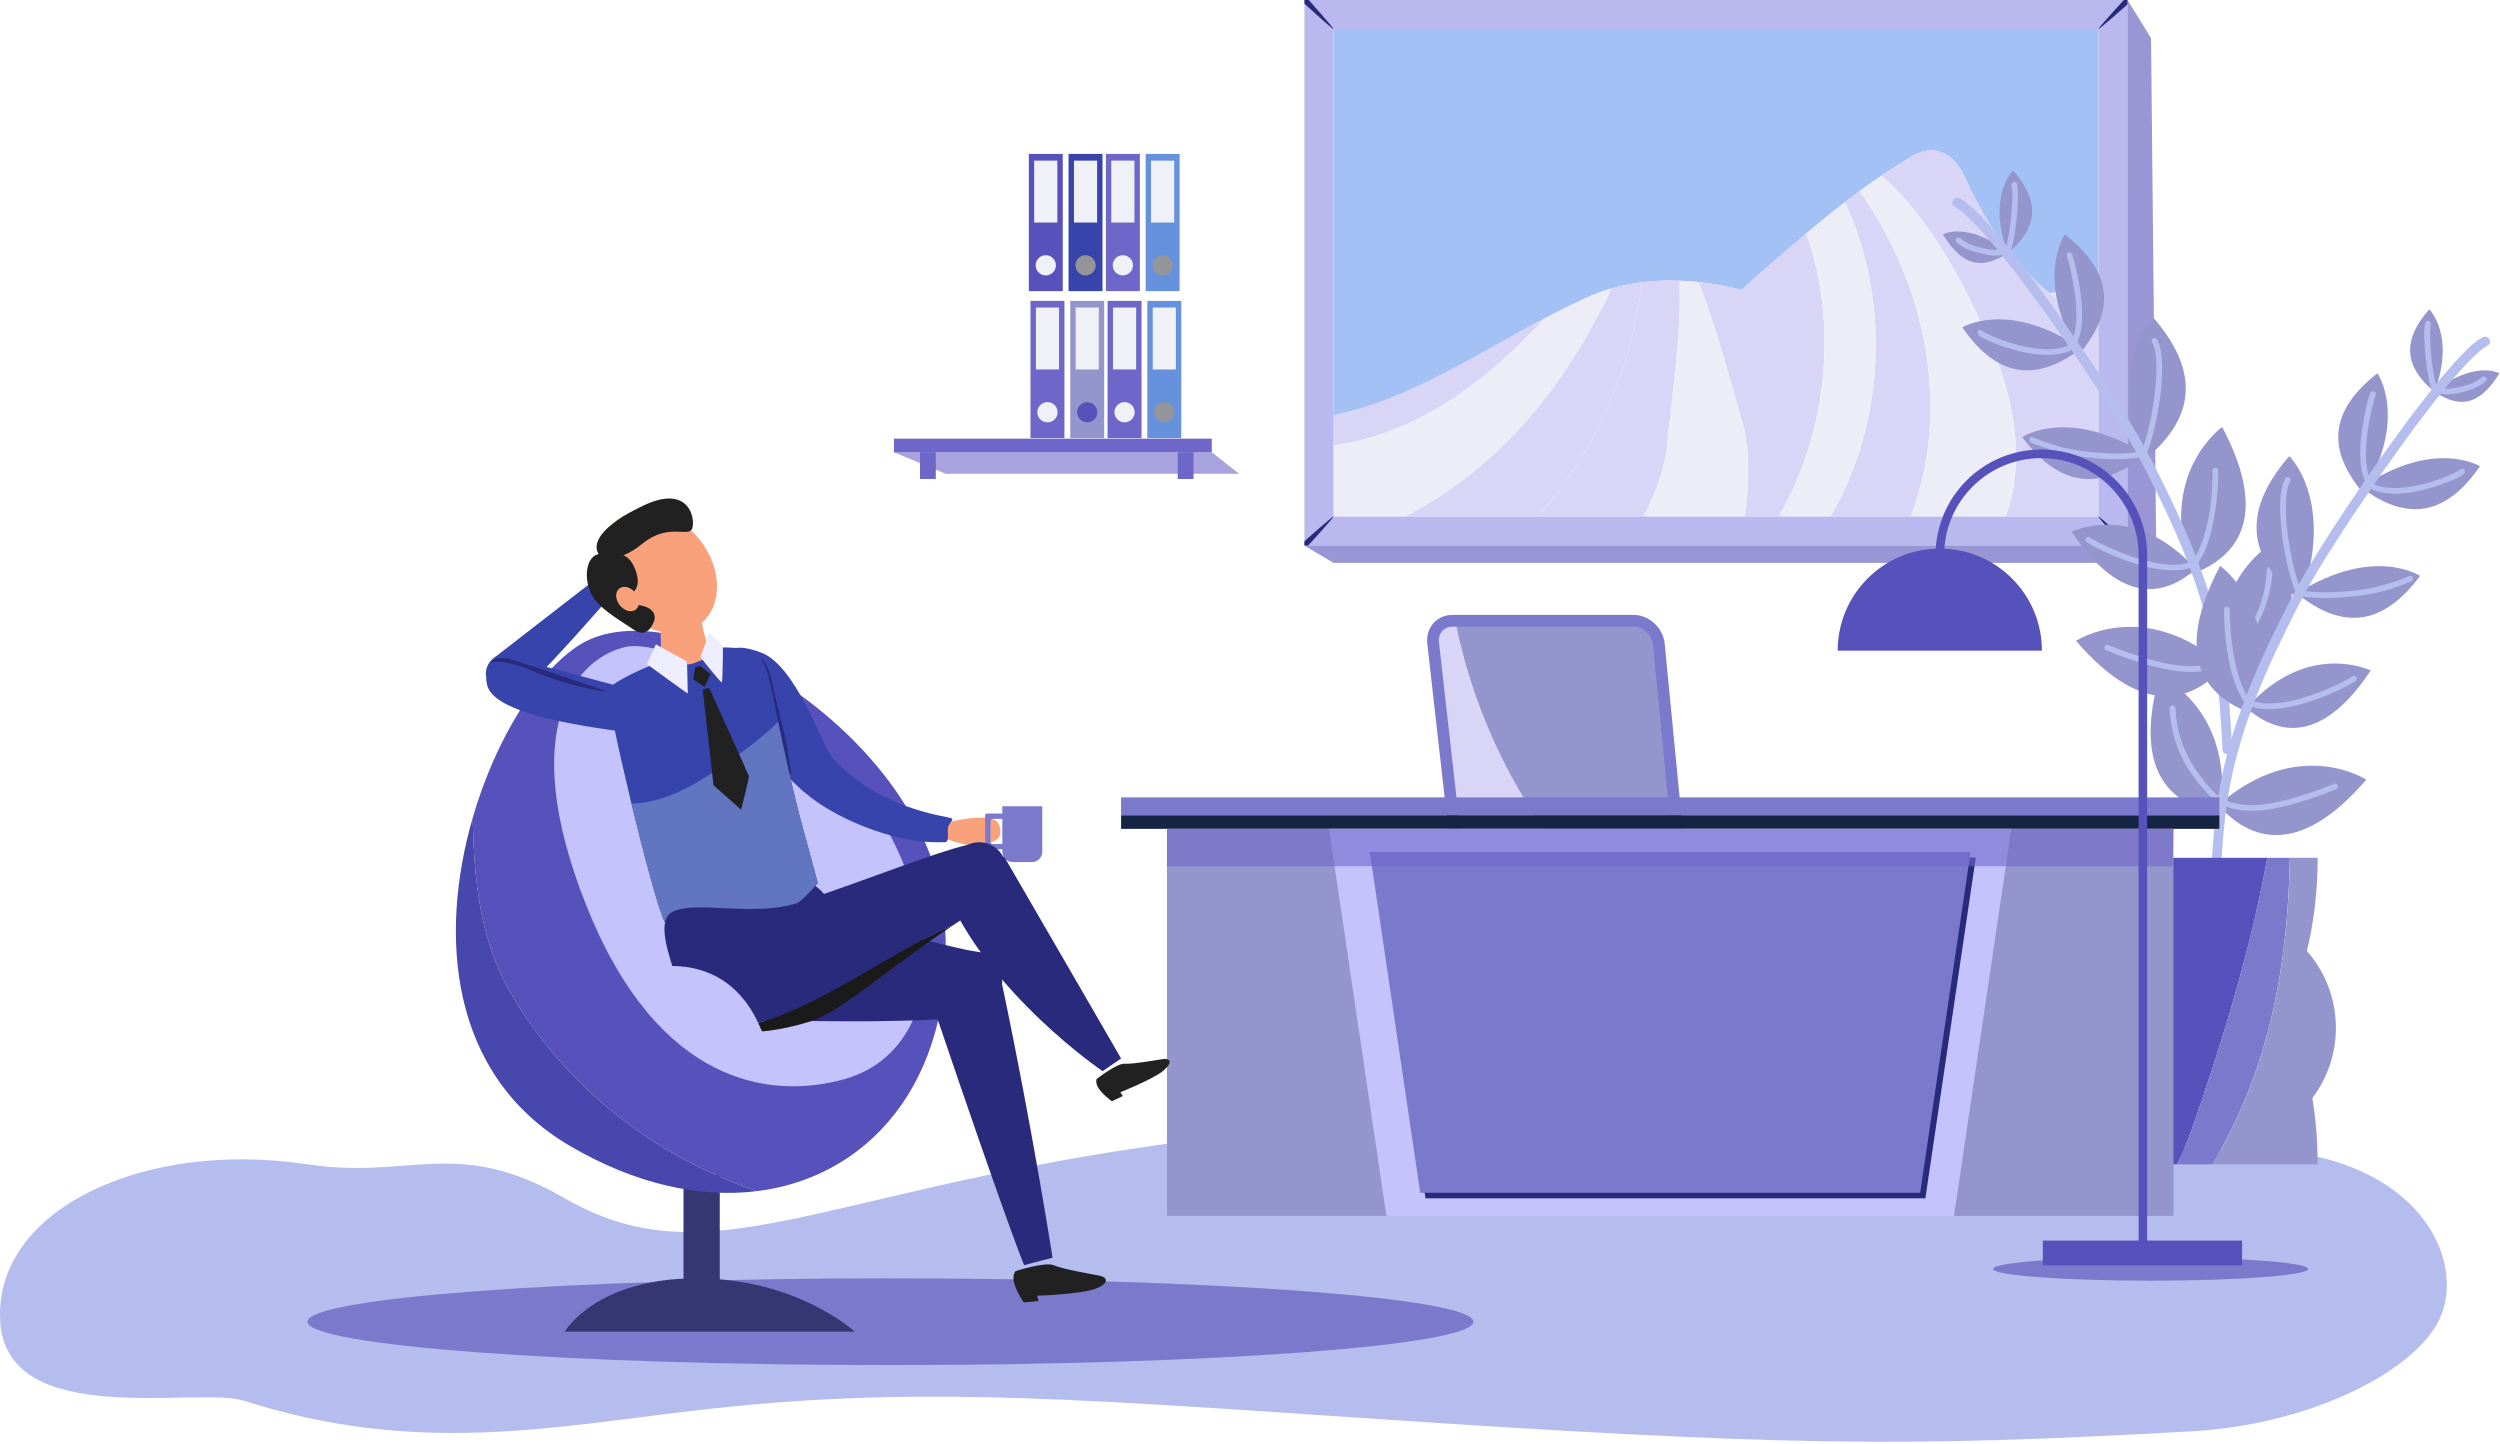 <svg width="1148" height="663" viewBox="0 0 1148 663" fill="none" xmlns="http://www.w3.org/2000/svg">
<path d="M963.599 13.33H612.319V190.71C653.789 182.24 690.039 154.05 727.989 136.97C750.179 126.36 776.779 127.25 799.699 133.14C801.769 131.3 803.829 129.43 805.869 127.5C829.019 107.5 850.069 88.56 876.379 72.77C886.899 65.4 896.379 69.61 901.639 80.14C910.869 100.66 923.119 120.16 941.279 134.78C948.759 132.99 956.199 130.98 963.599 128.79V13.33Z" fill="#A3C1F5"/>
<path d="M963.599 148.66V128.79C956.209 130.99 948.769 132.99 941.279 134.78C941.749 135.16 942.209 135.55 942.689 135.92C949.269 141.31 956.279 145.41 963.599 148.66Z" fill="#DEE9FC"/>
<path d="M709.319 146.2C677.939 162.82 646.959 183.64 612.319 190.71V204.55C651.649 199.08 682.919 174.73 709.319 146.2Z" fill="#D8D5F7"/>
<path d="M727.989 136.98C721.729 139.8 715.509 142.92 709.309 146.21C682.919 174.75 651.639 199.1 612.309 204.56V237.21H645.299C688.709 214.95 719.709 176.19 740.029 132.43C735.909 133.62 731.879 135.12 727.989 136.98Z" fill="#EDEDF7"/>
<path d="M740.039 132.43C719.719 176.2 688.719 214.95 645.309 237.21H706.169C733.099 206.73 749.269 169.33 754.009 129.61C749.279 130.19 744.609 131.11 740.039 132.42V132.43Z" fill="#D8D5F7"/>
<path d="M799.559 191.7C793.469 171.01 788.089 149.62 779.949 129.55C777.029 129.24 774.089 129.01 771.139 128.91C772.149 152.41 768.439 176.46 765.879 200.12C765.139 213.4 760.779 225.64 754.619 237.21H801.349C803.109 222.18 804.189 206.53 799.559 191.7Z" fill="#EDEDF7"/>
<path d="M805.869 127.5C803.839 129.44 801.779 131.3 799.699 133.14C793.339 131.5 786.699 130.27 779.939 129.55C788.079 149.61 793.459 171.01 799.549 191.7C804.189 206.53 803.099 222.18 801.339 237.21H816.719C838.939 199.28 844.409 148.91 829.389 107.27C821.599 113.83 813.859 120.6 805.869 127.5Z" fill="#D8D5F7"/>
<path d="M829.399 107.27C844.429 148.91 838.949 199.27 816.729 237.21H840.619C865.729 194.24 868.219 138.02 847.289 92.8C841.209 97.48 835.289 102.31 829.399 107.27Z" fill="#EDEDF7"/>
<path d="M847.289 92.8C868.229 138.02 865.729 194.25 840.619 237.21H877.389C895.879 189.12 885.099 131.44 853.909 87.81C851.679 89.45 849.469 91.11 847.289 92.79V92.8Z" fill="#D8D5F7"/>
<path d="M963.599 148.66C956.289 145.42 949.279 141.31 942.689 135.93C942.209 135.56 941.749 135.16 941.279 134.78C923.129 120.16 910.879 100.66 901.649 80.15C896.389 69.63 886.919 65.42 876.389 72.78C872.129 75.33 868.019 77.98 864.009 80.69C886.269 100.19 901.179 129 913.219 155.92C924.359 180.99 930.579 210.98 921.049 237.21H963.599V148.66Z" fill="#D8D5F7"/>
<path d="M913.219 155.92C901.179 129 886.259 100.19 864.009 80.69C860.569 83.01 857.209 85.39 853.909 87.81C885.099 131.44 895.879 189.12 877.389 237.21H921.049C930.579 210.98 924.369 180.99 913.219 155.92Z" fill="#EDEDF7"/>
<path d="M753.999 129.61C749.259 169.32 733.089 206.73 706.159 237.21H754.609C760.769 225.64 765.139 213.4 765.869 200.12C768.429 176.46 772.139 152.41 771.129 128.91C765.409 128.71 759.659 128.91 753.989 129.61H753.999Z" fill="#D8D5F7"/>
<path d="M976.929 0H598.999V250.53H976.929V0ZM963.599 13.33V237.21H612.319V13.33H963.599Z" fill="#B9B9EF"/>
<path d="M598.989 1.69C598.989 1.69 612.159 13.77 612.319 13.33C612.479 12.89 600.989 0 600.989 0H598.989V1.69Z" fill="#2A2A7C"/>
<path d="M975.259 0.01C975.259 0.01 963.179 13.18 963.619 13.34C964.059 13.5 976.949 2.01 976.949 2.01V0.01H975.259Z" fill="#2A2A7C"/>
<path d="M976.939 248.86C976.939 248.86 963.769 236.78 963.609 237.22C963.449 237.66 974.939 250.55 974.939 250.55H976.939V248.86Z" fill="#2A2A7C"/>
<path d="M600.679 250.54C600.679 250.54 612.759 237.37 612.319 237.21C611.879 237.05 598.989 248.54 598.989 248.54V250.54H600.679Z" fill="#2A2A7C"/>
<path opacity="0.6" d="M598.989 250.54L612.319 258.47H990.199L976.939 250.55L598.989 250.54Z" fill="#5751BB"/>
<path opacity="0.6" d="M976.939 0.01L987.759 17.51L990.199 258.47L976.939 250.55V0.01Z" fill="#5751BB"/>
<path d="M762.269 405.37H680.629C673.539 405.37 667.149 399.64 666.349 392.56L655.419 295.57C654.599 288.28 659.779 282.36 666.989 282.36H750.069C757.279 282.36 763.709 288.28 764.419 295.57L773.859 392.56C774.549 399.64 769.359 405.37 762.269 405.37Z" fill="#7A79CC"/>
<path d="M666.999 287.74C665.109 287.74 663.439 288.45 662.289 289.73C661.089 291.08 660.549 292.94 660.779 294.97L671.709 391.96C672.199 396.31 676.289 399.99 680.639 399.99H724.219C696.599 368.1 677.699 329.27 668.929 287.74H667.009H666.999Z" fill="#D8D5F7"/>
<path d="M768.499 393.08L759.058 296.08C758.618 291.55 754.498 287.73 750.068 287.73H668.918C677.698 329.26 696.598 368.09 724.208 399.98H762.259C764.139 399.98 765.819 399.28 766.969 398.01C768.129 396.73 768.669 394.98 768.489 393.08H768.499Z" fill="#9595CE"/>
<path d="M988.689 145.69C988.689 145.69 967.129 166.26 983.649 212.17C1002.94 196.51 1014.66 175.62 988.689 145.69Z" fill="#9595CE"/>
<path d="M928.619 200.72C928.619 200.72 949.839 186.45 985.269 208.76C968.589 222.04 948.919 228.01 928.619 200.72Z" fill="#9595CE"/>
<path d="M948.189 107.64C948.189 107.64 933.919 127.88 954.769 162.66C967.989 146.79 974.179 127.87 948.189 107.64Z" fill="#9595CE"/>
<path d="M901.109 150.36C901.109 150.36 922.149 137.3 955.649 160.14C939.039 172.41 919.789 177.49 901.109 150.36Z" fill="#9595CE"/>
<path d="M924.389 78.29C924.389 78.29 912.249 90.18 921.999 116.22C932.879 107.15 939.409 95.16 924.389 78.29Z" fill="#9595CE"/>
<path d="M892.179 107.65C892.179 107.65 903.169 101.33 922.309 115.97C912.059 122.71 902.389 124.35 892.179 107.65Z" fill="#9595CE"/>
<path d="M1020.42 196.08C1020.42 196.08 989.959 217.73 1006.48 263.64C1026.04 256.45 1043.07 238.8 1020.42 196.08Z" fill="#9595CE"/>
<path d="M951.269 244.15C951.269 244.15 980.229 229.93 1008.29 261.34C994.789 273.23 974.389 278.91 951.269 244.15Z" fill="#9595CE"/>
<path d="M1048.29 246.55C1048.29 246.55 1013.89 261.16 1020.16 309.54C1040.8 306.72 1061.23 293.14 1048.29 246.55Z" fill="#9595CE"/>
<path d="M953.299 294.27C953.299 294.27 984.569 273.8 1021.29 305.93C1007.46 321.52 984.819 330.94 953.299 294.27Z" fill="#9595CE"/>
<path d="M897.589 94.92C898.289 95.29 898.949 95.72 899.599 96.18C899.779 96.31 899.969 96.45 900.149 96.58C900.469 96.82 899.819 96.31 900.369 96.75C900.769 97.08 901.169 97.4 901.559 97.74C903.459 99.37 905.239 101.14 906.959 102.95C911.579 107.78 915.859 112.94 920.029 118.15C930.679 131.46 940.639 145.4 950.309 159.47C959.189 172.4 967.879 185.5 975.959 198.95C979.429 204.72 982.599 210.62 985.669 216.62C991.799 228.6 997.659 240.74 1002.69 253.22C1007.72 265.7 1011.95 278.48 1014.82 291.62C1017.85 305.47 1019.11 319.58 1019.98 333.71C1020.2 337.22 1020.39 340.74 1020.58 344.25C1020.74 347.1 1025.19 347.12 1025.03 344.25C1024.23 329.68 1023.4 315.09 1021.06 300.67C1018.87 287.23 1015.2 274.09 1010.54 261.3C1005.88 248.52 1000.3 236.09 994.289 223.89C990.409 216 986.479 208.1 982.039 200.49C974.459 187.5 966.159 174.91 957.719 162.46C947.799 147.82 937.539 133.38 926.669 119.43C922.239 113.74 917.699 108.12 912.859 102.77C909.479 99.03 905.949 95.27 901.839 92.32C901.199 91.86 900.529 91.43 899.829 91.06C897.299 89.73 895.049 93.57 897.579 94.9L897.589 94.92Z" fill="#B4BDED"/>
<path d="M1020.11 305.91C1022.21 304.73 1024.01 302.98 1025.66 301.26C1027.9 298.93 1029.95 296.42 1031.89 293.84C1036 288.35 1039.06 282.57 1041.09 275.99C1042.54 271.3 1043.41 266.44 1043.57 261.54C1043.62 259.86 1041.01 259.86 1040.95 261.54C1040.71 269.23 1038.66 277.28 1035.08 284.11C1032.37 289.27 1028.73 294.08 1024.8 298.37C1023.02 300.31 1021.11 302.36 1018.79 303.66C1017.32 304.49 1018.64 306.75 1020.11 305.92V305.91Z" fill="#B4BDED"/>
<path d="M967.249 298.7C975.729 302.05 984.469 305.13 993.399 307.06C1001.73 308.86 1010.58 309.43 1018.68 306.33C1020.24 305.73 1019.56 303.2 1017.98 303.81C1010 306.87 1001.38 306.21 993.199 304.35C984.589 302.39 976.139 299.43 967.939 296.18C966.369 295.56 965.689 298.09 967.239 298.7H967.249Z" fill="#B4BDED"/>
<path d="M1008.92 259.13C1012.25 254.62 1014.11 249.07 1015.46 243.68C1016.96 237.69 1017.81 231.52 1018.28 225.36C1018.51 222.27 1018.64 219.18 1018.62 216.08C1018.62 214.4 1016 214.39 1016 216.08C1016.04 227.44 1014.8 239.44 1010.73 250.11C1009.69 252.83 1008.39 255.46 1006.66 257.8C1005.66 259.16 1007.93 260.46 1008.92 259.12V259.13Z" fill="#B4BDED"/>
<path d="M958.239 249.04C963.809 252.45 969.919 255.1 976.049 257.31C983.079 259.84 990.629 261.93 998.159 261.9C1001.7 261.88 1005.32 261.32 1008.45 259.6C1009.93 258.79 1008.61 256.53 1007.13 257.34C1001.63 260.36 994.479 259.43 988.619 258.21C981.509 256.73 974.569 254.24 967.979 251.2C965.099 249.87 962.259 248.44 959.559 246.78C958.119 245.9 956.799 248.16 958.239 249.04Z" fill="#B4BDED"/>
<path d="M932.769 203.28C939.299 205.94 945.879 208.07 952.839 209.23C959.799 210.39 966.399 210.94 973.199 210.84C976.609 210.79 980.029 210.55 983.399 209.94C985.059 209.64 984.349 207.12 982.699 207.42C976.689 208.5 970.429 208.39 964.359 207.97C957.979 207.53 951.569 206.65 945.389 204.97C941.329 203.87 937.359 202.34 933.459 200.76C931.899 200.13 931.219 202.66 932.759 203.28H932.769Z" fill="#B4BDED"/>
<path d="M988.229 157.21C989.589 159.63 989.929 162.59 990.119 165.31C990.389 169.2 990.209 173.11 989.869 176.98C989.169 184.89 987.779 192.81 985.629 200.46C984.919 202.99 984.239 205.68 982.839 207.86C981.929 209.28 984.189 210.6 985.099 209.18C986.419 207.11 987.139 204.58 987.829 202.25C988.899 198.65 989.729 194.98 990.439 191.3C992.029 183.05 993.219 174.48 992.769 166.06C992.589 162.63 992.189 158.92 990.479 155.88C989.649 154.41 987.389 155.73 988.219 157.2L988.229 157.21Z" fill="#B4BDED"/>
<path d="M908.599 153.96C909.969 155.02 911.619 155.76 913.189 156.46C915.759 157.62 918.399 158.62 921.079 159.49C927.349 161.53 934.009 163.02 940.629 162.97C944.039 162.94 947.429 162.43 950.569 161.06C952.109 160.39 950.779 158.13 949.249 158.8C943.859 161.15 937.329 160.54 931.699 159.51C926.069 158.48 920.349 156.77 915.049 154.44C913.299 153.67 911.449 152.87 909.929 151.7C908.599 150.67 907.289 152.95 908.609 153.96H908.599Z" fill="#B4BDED"/>
<path d="M949.029 117.51C950.289 121.05 951.029 124.86 951.739 128.54C952.959 134.84 953.799 141.35 953.359 147.77C953.139 150.95 952.579 154.24 951.029 157.06C950.219 158.54 952.479 159.86 953.289 158.38C956.349 152.79 956.359 145.83 955.899 139.64C955.449 133.53 954.349 127.45 952.869 121.51C952.479 119.94 952.099 118.33 951.559 116.8C951.019 115.27 948.469 115.9 949.039 117.5L949.029 117.51Z" fill="#B4BDED"/>
<path d="M898.419 111.28C901.699 114.18 905.849 115.58 910.069 116.51C914.289 117.44 918.669 118.14 922.279 115.68C923.659 114.74 922.359 112.47 920.959 113.42C917.849 115.54 913.829 114.68 910.409 113.91C906.779 113.09 903.109 111.94 900.279 109.43C899.019 108.32 897.159 110.16 898.429 111.28H898.419Z" fill="#B4BDED"/>
<path d="M923.679 85.2C924.469 88.88 923.999 93.35 923.699 97.18C923.319 102.1 922.749 107.07 921.579 111.87C921.339 112.84 921.079 113.8 920.739 114.73C920.599 115.1 920.519 115.33 920.339 115.66C920.259 115.82 920.179 115.97 920.079 116.12C919.929 116.37 920.039 116.21 919.959 116.3C918.869 117.57 920.709 119.43 921.809 118.15C922.839 116.95 923.339 115.35 923.759 113.85C924.399 111.58 924.829 109.25 925.189 106.93C926.019 101.62 926.549 96.23 926.609 90.86C926.639 88.75 926.639 86.57 926.189 84.5C925.839 82.85 923.309 83.55 923.669 85.2H923.679Z" fill="#B4BDED"/>
<path d="M1051.22 209.45C1051.22 209.45 1072.78 230.02 1056.26 275.93C1036.97 260.27 1025.25 239.38 1051.22 209.45Z" fill="#9595CE"/>
<path d="M1111.29 264.47C1111.29 264.47 1090.07 250.2 1054.64 272.51C1071.32 285.79 1090.99 291.76 1111.29 264.47Z" fill="#9595CE"/>
<path d="M1091.72 171.4C1091.72 171.4 1105.99 191.64 1085.14 226.42C1071.92 210.55 1065.73 191.63 1091.72 171.4Z" fill="#9595CE"/>
<path d="M1138.8 214.12C1138.8 214.12 1117.76 201.06 1084.26 223.9C1100.87 236.17 1120.12 241.25 1138.8 214.12Z" fill="#9595CE"/>
<path d="M1115.52 142.04C1115.52 142.04 1127.66 153.93 1117.91 179.97C1107.03 170.9 1100.5 158.91 1115.52 142.04Z" fill="#9595CE"/>
<path d="M1147.73 171.41C1147.73 171.41 1136.74 165.09 1117.6 179.73C1127.85 186.47 1137.52 188.11 1147.73 171.41Z" fill="#9595CE"/>
<path d="M1019.49 259.84C1019.49 259.84 1049.95 281.49 1033.43 327.4C1013.87 320.21 996.839 302.56 1019.49 259.84Z" fill="#9595CE"/>
<path d="M1088.64 307.9C1088.64 307.9 1059.68 293.68 1031.62 325.09C1045.12 336.98 1065.52 342.66 1088.64 307.9Z" fill="#9595CE"/>
<path d="M991.619 310.31C991.619 310.31 1026.02 324.92 1019.75 373.3C999.109 370.48 978.679 356.9 991.619 310.31Z" fill="#9595CE"/>
<path d="M1086.61 358.03C1086.61 358.03 1055.34 337.56 1018.62 369.69C1032.45 385.28 1055.09 394.7 1086.61 358.03Z" fill="#9595CE"/>
<path d="M1140.08 154.84C1136.2 156.88 1132.94 160.31 1129.94 163.44C1125.27 168.31 1120.95 173.52 1116.74 178.78C1105.87 192.37 1095.7 206.54 1085.85 220.88C1076.92 233.88 1068.18 247.05 1060.06 260.58C1056.53 266.46 1053.32 272.46 1050.2 278.57C1043.93 290.83 1037.99 303.26 1032.85 316.04C1027.81 328.58 1023.57 341.46 1020.71 354.67C1017.68 368.67 1016.39 382.97 1015.5 397.25C1015.28 400.84 1015.08 404.44 1014.88 408.03C1014.72 410.89 1019.17 410.88 1019.33 408.03C1020.12 393.7 1020.89 379.32 1023.22 365.15C1025.41 351.88 1029.06 338.9 1033.66 326.27C1038.29 313.56 1043.88 301.22 1049.87 289.09C1053.65 281.45 1057.46 273.81 1061.75 266.44C1069.29 253.52 1077.54 241 1085.94 228.62C1095.65 214.3 1105.69 200.09 1116.3 186.47C1120.72 180.8 1125.24 175.2 1130.05 169.86C1131.93 167.77 1133.87 165.72 1135.9 163.76C1136.74 162.96 1137.59 162.17 1138.47 161.42C1138.83 161.12 1139.19 160.82 1139.55 160.53C1139.65 160.45 1139.76 160.37 1139.86 160.28C1139.39 160.65 1139.61 160.47 1139.72 160.39C1139.94 160.23 1140.15 160.07 1140.37 159.91C1141 159.46 1141.64 159.05 1142.33 158.69C1144.87 157.36 1142.62 153.52 1140.08 154.85V154.84Z" fill="#B4BDED"/>
<path d="M1021.12 367.4C1019.16 366.3 1017.53 364.66 1015.99 363.05C1013.86 360.83 1011.9 358.45 1010.07 355.99C1006.24 350.82 1003.34 345.43 1001.41 339.27C999.989 334.73 999.109 330.05 998.959 325.29C998.909 323.61 996.289 323.6 996.339 325.29C996.599 333.38 998.729 341.73 1002.45 348.94C1005.28 354.44 1009.2 359.55 1013.38 364.09C1015.28 366.15 1017.35 368.28 1019.81 369.67C1021.28 370.5 1022.6 368.24 1021.13 367.41L1021.12 367.4Z" fill="#B4BDED"/>
<path d="M1071.97 359.93C1063.76 363.17 1055.32 366.14 1046.71 368.1C1038.1 370.06 1029.91 370.62 1021.93 367.56C1020.36 366.96 1019.67 369.49 1021.23 370.08C1029.33 373.18 1038.18 372.62 1046.51 370.81C1055.44 368.88 1064.18 365.8 1072.66 362.45C1074.21 361.84 1073.53 359.31 1071.96 359.93H1071.97Z" fill="#B4BDED"/>
<path d="M1033.25 321.56C1030.04 317.21 1028.27 311.93 1026.97 306.74C1025.5 300.86 1024.66 294.82 1024.22 288.78C1024 285.81 1023.89 282.83 1023.9 279.84C1023.9 278.16 1021.29 278.15 1021.28 279.84C1021.26 285.6 1021.69 291.36 1022.47 297.06C1023.3 303.1 1024.54 309.18 1026.76 314.88C1027.86 317.7 1029.17 320.45 1030.98 322.89C1031.97 324.23 1034.24 322.93 1033.24 321.57L1033.25 321.56Z" fill="#B4BDED"/>
<path d="M1080.35 310.54C1075.06 313.78 1069.29 316.32 1063.48 318.43C1056.74 320.88 1049.56 322.94 1042.34 323.03C1039.08 323.07 1035.69 322.68 1032.78 321.09C1031.3 320.28 1029.98 322.54 1031.46 323.35C1037.34 326.58 1044.69 325.9 1051.03 324.68C1058.52 323.24 1065.79 320.61 1072.71 317.46C1075.77 316.07 1078.8 314.56 1081.67 312.8C1083.1 311.92 1081.79 309.66 1080.35 310.54Z" fill="#B4BDED"/>
<path d="M1106.45 264.52C1100.09 267.1 1093.69 269.22 1086.92 270.38C1080.38 271.51 1073.71 272.06 1067.07 271.99C1063.77 271.95 1060.46 271.77 1057.21 271.18C1055.56 270.88 1054.86 273.41 1056.51 273.7C1062.7 274.81 1069.1 274.78 1075.36 274.35C1081.93 273.91 1088.54 273.02 1094.91 271.33C1099.08 270.22 1103.15 268.66 1107.15 267.03C1108.69 266.4 1108.02 263.87 1106.45 264.51V264.52Z" fill="#B4BDED"/>
<path d="M1049.42 219.65C1047.9 222.34 1047.45 225.55 1047.21 228.58C1046.9 232.53 1047.06 236.51 1047.4 240.45C1048.1 248.69 1049.52 256.96 1051.76 264.92C1052.52 267.61 1053.29 270.57 1054.81 272.94C1055.71 274.36 1057.98 273.04 1057.07 271.62C1055.86 269.73 1055.25 267.5 1054.6 265.32C1053.56 261.82 1052.74 258.24 1052.04 254.66C1050.49 246.7 1049.37 238.47 1049.72 230.34C1049.85 227.23 1050.12 223.74 1051.68 220.97C1052.51 219.5 1050.25 218.18 1049.42 219.65Z" fill="#B4BDED"/>
<path d="M1129.99 215.46C1128.71 216.45 1127.18 217.15 1125.71 217.82C1123.34 218.9 1120.9 219.82 1118.43 220.63C1112.53 222.57 1106.31 224.03 1100.07 224.1C1096.9 224.14 1093.61 223.83 1090.68 222.55C1089.15 221.88 1087.82 224.14 1089.36 224.81C1095.18 227.34 1101.82 226.97 1107.95 225.95C1114.08 224.93 1120.14 223.06 1125.87 220.59C1127.73 219.79 1129.7 218.95 1131.32 217.71C1132.64 216.7 1131.33 214.42 1130 215.45L1129.99 215.46Z" fill="#B4BDED"/>
<path d="M1088.36 180.58C1087.03 184.34 1086.25 188.39 1085.52 192.3C1084.29 198.84 1083.42 205.62 1084 212.28C1084.3 215.69 1084.97 219.13 1086.63 222.16C1087.44 223.64 1089.7 222.32 1088.89 220.84C1086 215.55 1086.21 208.78 1086.68 202.96C1087.15 197.14 1088.23 191.36 1089.65 185.7C1090.02 184.22 1090.38 182.72 1090.89 181.29C1091.45 179.7 1088.93 179.01 1088.37 180.59L1088.36 180.58Z" fill="#B4BDED"/>
<path d="M1139.64 173.19C1136.8 175.7 1133.13 176.85 1129.51 177.67C1126.09 178.44 1122.07 179.3 1118.96 177.18C1117.56 176.23 1116.25 178.5 1117.64 179.44C1121.25 181.9 1125.85 181.16 1129.85 180.27C1134.07 179.34 1138.21 177.94 1141.5 175.04C1142.76 173.92 1140.91 172.08 1139.65 173.19H1139.64Z" fill="#B4BDED"/>
<path d="M1113.71 148.26C1112.81 152.43 1113.28 157.03 1113.62 161.23C1114.03 166.43 1114.63 171.71 1115.93 176.76C1116.38 178.52 1116.9 180.49 1118.11 181.9C1119.21 183.18 1121.05 181.32 1119.96 180.05C1119.81 179.87 1120.04 180.19 1119.9 179.97C1119.82 179.85 1119.75 179.72 1119.67 179.59C1119.53 179.34 1119.42 179.09 1119.33 178.88C1119 178.07 1118.76 177.22 1118.53 176.38C1117.95 174.18 1117.54 171.94 1117.2 169.69C1116.44 164.71 1115.98 159.64 1115.91 154.6C1115.89 152.73 1115.86 150.67 1116.23 148.94C1116.6 147.21 1114.06 146.6 1113.71 148.24V148.26Z" fill="#B4BDED"/>
<path d="M0.099 606.93C3.249 656.99 90.869 636.45 111.989 643.21C190.819 668.46 252.999 655.39 319.059 647.71C413.319 636.76 481.929 641.41 619.159 650.71C823.899 664.59 875.939 664.39 1005.81 657.31C1062.5 654.22 1110.98 628.55 1120.91 604.21C1132.67 575.37 1106.8 525.18 1024.3 527.67C970.619 529.29 935.839 505.58 833.739 511.16C707.889 518.04 747.549 508.14 631.169 515.66C390.619 531.21 336.279 594.62 259.359 550.26C209.699 521.62 188.519 541.84 141.209 534.66C65.729 523.2 -3.111 555.73 0.109 606.93H0.099Z" fill="#B4BDED"/>
<path d="M1041.16 393.91H973.959C973.959 409.32 975.749 423.86 978.909 436.68C970.619 446.11 965.589 458.46 965.589 472C965.589 484.11 969.609 495.27 976.389 504.24C974.819 513.78 973.959 524.02 973.959 534.67H999.609C1002.29 529.51 1004.54 524.21 1006.35 519.02C1020.8 477.59 1033.48 436.16 1041.17 393.92L1041.16 393.91Z" fill="#5751BB"/>
<path d="M1051.5 393.91H1041.15C1033.46 436.15 1020.78 477.58 1006.33 519.01C1004.52 524.21 1002.27 529.5 999.589 534.66H1015.9C1042.37 490.46 1050.58 443.05 1051.49 393.9L1051.5 393.91Z" fill="#7A79CC"/>
<path d="M1072.64 472C1072.64 458.46 1067.6 446.11 1059.32 436.68C1062.49 423.85 1064.27 409.32 1064.27 393.91H1051.51C1050.61 443.06 1042.39 490.46 1015.92 534.67H1064.27C1064.27 524.02 1063.41 513.78 1061.84 504.24C1068.62 495.27 1072.64 484.11 1072.64 472Z" fill="#9595CE"/>
<path d="M1019.12 366.16H514.799V374.39H1019.12V366.16Z" fill="#7A79CC"/>
<path d="M1019.12 374.39H514.799V380.61H1019.12V374.39Z" fill="#162444"/>
<path d="M998.039 380.61H535.869V558.35H998.039V380.61Z" fill="#9595CE"/>
<path d="M610.309 380.61H923.599L897.279 558.35H636.629L610.309 380.61Z" fill="#C4C3FC"/>
<path d="M631.409 393.75H907.299L884.129 550.27H654.579L631.409 393.75Z" fill="#2A2A7C"/>
<path d="M629.009 391.22H904.899L881.729 547.74H652.179L629.009 391.22Z" fill="#7A79CC"/>
<path opacity="0.6" d="M535.869 380.61V397.75H997.649L998.039 380.61H535.869Z" fill="#6E66C9"/>
<path d="M408.879 626.84C556.72 626.84 676.568 617.926 676.568 606.93C676.568 595.934 556.72 587.02 408.879 587.02C261.037 587.02 141.188 595.934 141.188 606.93C141.188 617.926 261.037 626.84 408.879 626.84Z" fill="#7A79CC"/>
<path d="M987.568 588.08C1027.53 588.08 1059.93 585.671 1059.93 582.7C1059.93 579.729 1027.53 577.32 987.568 577.32C947.605 577.32 915.208 579.729 915.208 582.7C915.208 585.671 947.605 588.08 987.568 588.08Z" fill="#7A79CC"/>
<path d="M330.509 539.53H313.859V594.36H330.509V539.53Z" fill="#363672"/>
<path d="M319.729 587.02C273.379 587.02 259.349 611.5 259.349 611.5H392.509C392.509 611.5 366.069 587.02 319.729 587.02Z" fill="#363672"/>
<path d="M433.309 417.79C424.669 338.15 311.859 267.72 266.199 296.08C247.559 307.66 227.639 338.92 217.029 375.63C217.689 403.55 220.239 431.28 234.389 455.86C259.439 499 300.599 531.1 347.509 546.99C402.699 540.2 441.199 490.66 433.299 417.79H433.309Z" fill="#5751BB"/>
<path d="M234.399 455.86C220.249 431.29 217.699 403.55 217.039 375.63C201.669 428.83 205.829 493.46 261.759 526.23C291.979 543.94 321.589 550.17 347.519 546.98C300.599 531.09 259.449 499 234.399 455.85V455.86Z" fill="#4747AD"/>
<path d="M287.519 297.03C265.649 301.6 236.279 332.99 269.239 415.83C302.199 498.67 354.239 505.04 388.039 495.47C421.839 485.9 438.029 444.88 411.239 388.42C384.449 331.96 309.379 292.46 287.519 297.03Z" fill="#C4C3FC"/>
<path d="M430.089 383.51C430.089 383.51 444.859 389.94 451.159 388.08C457.459 386.22 460.859 385.16 458.789 378.76C456.729 372.36 437.119 377.19 437.119 377.19L430.519 377.32L430.089 383.52V383.51Z" fill="#F8A17A"/>
<path d="M473.889 395.87H464.989C462.379 395.87 460.259 393.75 460.259 391.14V370.23H478.609V391.14C478.609 393.75 476.489 395.87 473.879 395.87H473.889Z" fill="#7A79CC"/>
<path d="M454.819 373.57H461.639C462.129 373.57 462.529 373.97 462.529 374.46V375.14C462.529 375.63 462.129 376.03 461.639 376.03H455.719C455.229 376.03 454.829 376.43 454.829 376.92V386.66C454.829 387.15 455.229 387.55 455.719 387.55H461.639C462.129 387.55 462.529 387.95 462.529 388.44V389.12C462.529 389.61 462.129 390.01 461.639 390.01H454.819H453.249C452.759 390.01 452.359 389.61 452.359 389.12V387.55V376.02V374.45C452.359 373.96 452.759 373.56 453.249 373.56H454.819V373.57Z" fill="#7A79CC"/>
<path d="M381.689 347.2C398.049 366.22 421.019 372.66 435.219 375.32C439.989 376.21 435.269 376.85 435.219 381.16C435.179 384.72 436.009 387.24 432.749 386.72C410.019 387.65 381.929 374.77 369.899 364.17C369.899 364.17 374.249 343.04 381.689 347.21V347.2Z" fill="#3644AC"/>
<path d="M341.828 328.99C335.528 316.22 322.238 289.59 349.428 299.63C365.108 305.42 376.708 340.03 381.688 347.2C386.678 354.38 375.119 367.82 369.899 364.16C364.679 360.5 347.538 341.89 341.838 328.99H341.828Z" fill="#3644AC"/>
<path d="M363.459 355.61C362.889 353.49 361.399 342.1 361.009 340.49C359.339 333.62 357.679 326.75 356.009 319.89C355.089 316.1 354.529 312.21 353.249 308.53C346.119 288.04 323.289 311.27 344.199 335.32C344.199 335.32 352.849 350.33 363.459 355.61Z" fill="#2A2A7C"/>
<path d="M305.239 423.39C305.239 423.39 344.939 442.26 375.539 405.48C368.339 378.33 366.809 375.62 358.939 339.21C351.069 302.8 353.499 297.96 333.909 297.32C314.329 296.68 281.179 312.37 279.419 316.51C277.659 320.65 299.699 412.69 305.239 423.38V423.39Z" fill="#3644AC"/>
<path d="M369.728 405.33C329.398 418.75 322.589 471.72 360.409 469.16C369.099 468.16 404.638 470.29 441.338 467.33C466.348 465.31 464.098 438.48 448.688 437.03C436.858 435.45 399.168 424.82 390.168 420.98C381.168 417.14 377.388 405.15 369.728 405.33Z" fill="#2A2A7C"/>
<path d="M357.309 331.47C350.149 338.54 341.929 344.64 333.639 350.41C324.449 356.81 314.939 363.03 304.289 366.5C299.689 368 294.819 368.88 289.969 369.06C295.859 393.43 302.529 418.17 305.239 423.4C305.239 423.4 344.949 442.27 375.539 405.49C368.339 378.34 366.809 375.63 358.939 339.22C358.339 336.45 357.809 333.89 357.319 331.47H357.309Z" fill="#6175C1"/>
<path d="M322.679 316.66L327.649 360.59L340.329 371.82C340.329 371.82 344.059 357.04 343.909 356.45C343.759 355.86 325.659 315.9 325.659 315.9L322.689 316.66H322.679Z" fill="#212121"/>
<path d="M286.459 264.69C286.459 264.69 296.469 261.55 298.079 256.49C299.689 251.43 297.729 245.58 292.689 244.54C287.659 243.51 285.519 257.41 285.519 257.41L282.659 262.01L286.459 264.68V264.69Z" fill="#F8A17A"/>
<path d="M228.019 301.2C254.229 280.83 283.709 258.09 283.709 258.09L289.319 263.27C270.819 285.05 255.769 301.6 243.479 314.13C231.999 324.71 215.129 309.43 228.029 301.19L228.019 301.2Z" fill="#3644AC"/>
<path d="M374.039 468.41C387.169 463.41 408.929 444.02 437.549 424.95C402.719 439.88 372.189 466.85 334.399 472.83C347.719 476.18 367.159 470.79 374.039 468.41Z" fill="#1A1A1A"/>
<path d="M444.159 387.99C428.849 391.56 399.909 403.43 366.329 414.6C346.429 421.22 319.169 413.28 308.749 418.75C301.579 422.51 306.539 436.92 310.589 449.41C315.549 463.85 324.639 470.38 334.409 472.83C372.199 466.86 402.719 439.88 437.559 424.95C442.429 421.7 447.169 418.52 451.609 415.51C472.359 401.42 458.299 381.65 444.169 387.99H444.159Z" fill="#2A2A7C"/>
<path d="M303.039 285.91C303.689 286.8 303.269 304.21 303.819 304.71C304.369 305.2 313.269 306.18 318.559 304.58C325.579 301.91 326.079 301.38 326.079 301.38C326.079 301.38 320.899 281.88 320.509 277.87C304.049 279.95 303.029 285.91 303.029 285.91H303.039Z" fill="#F8A17A"/>
<path d="M321.654 286.505C331.925 278.373 331.763 261.061 321.294 247.837C310.824 234.614 294.01 230.486 283.739 238.617C273.468 246.749 273.63 264.061 284.1 277.285C294.569 290.509 311.383 294.637 321.654 286.505Z" fill="#F8A17A"/>
<path d="M301.178 295.89L296.999 304.9C296.999 304.9 315.959 318.85 315.849 318.39C315.739 317.93 315.649 303.81 315.339 303.68C315.029 303.55 301.178 295.89 301.178 295.89Z" fill="#EEEEFF"/>
<path d="M321.639 301.65C321.639 301.93 330.999 313.55 331.449 313.36C331.899 313.18 331.989 296.69 331.989 296.69L325.829 290.45L321.649 301.65H321.639Z" fill="#EEEEFF"/>
<path d="M319.319 306.36L318.329 311.99L323.519 315.38L326.279 309.63L321.499 305.8L319.319 306.36Z" fill="#212121"/>
<path d="M285.559 335.92C216.379 326.9 224.329 314.41 223.089 309.54C223.149 302.25 230.769 301.71 237.779 302.96C240.779 303.5 262.599 309.31 286.579 315.79C297.299 318.19 296.819 337.32 285.559 335.91V335.92Z" fill="#3644AC"/>
<path d="M225.329 304.2C226.419 304.24 230.859 302.16 245.599 308.6C258.059 314.05 278.489 318.34 278.249 317.31C258.269 310.5 236.289 303.08 233.779 302.55C230.619 301.89 227.269 302 225.329 304.2Z" fill="#2A2A7C"/>
<path d="M514.799 486.05L506.329 491.88C506.329 491.88 453.769 456.34 433.899 408.39C429.029 395.04 443.469 380.03 461.489 394.03C487.229 438.34 514.809 486.06 514.809 486.06L514.799 486.05Z" fill="#2A2A7C"/>
<path d="M503.559 495.5C502.469 499.05 507.269 503.26 510.569 505.69L515.619 503.3L514.439 501.58C514.439 501.58 529.659 495.5 534.169 491.69C538.679 487.89 537.399 485.81 534.009 486.33C530.619 486.85 520.029 488.73 516.469 488.45C512.899 488.17 503.319 495.67 503.319 495.67" fill="#212121"/>
<path d="M460.209 452.22C474.009 517.67 483.339 577.54 483.339 577.54L470.249 580.94C470.249 580.94 462.649 562.85 428.889 463.11C424.649 439.69 450.719 435.49 460.219 452.23L460.209 452.22Z" fill="#2A2A7C"/>
<path d="M466.308 583.71C463.618 587.27 467.359 593.97 470.129 598.06L476.869 597.42L476.229 595C476.229 595 496.069 594.33 502.769 591.88C509.469 589.43 508.859 586.56 504.779 585.77C500.709 584.97 487.868 582.79 483.918 581.02C479.968 579.25 465.969 583.81 465.969 583.81" fill="#212121"/>
<path d="M300.469 284.81C300.469 284.81 297.969 294 290.989 289.15C284.009 284.29 273.639 278.96 270.709 270.89C267.789 262.82 270.189 254 276.329 254.33C282.459 254.66 288.259 252.1 291.869 261.93C295.479 271.76 288.519 274.39 284.299 273.4C280.079 272.41 287.469 278.76 290.529 277.98C293.589 277.2 301.989 279 300.469 284.82V284.81Z" fill="#212121"/>
<path d="M292.001 279.892C293.984 278.322 293.886 274.893 291.781 272.235C289.676 269.576 286.362 268.694 284.378 270.264C282.395 271.834 282.494 275.262 284.599 277.921C286.704 280.579 290.018 281.462 292.001 279.892Z" fill="#F8A17A"/>
<path d="M275.469 255.22C275.469 255.22 282.679 259.71 294.929 249.7C307.179 239.69 316.489 247.27 317.919 242.49C319.349 237.71 316.169 222.48 295.849 231.97C275.529 241.45 271.119 250.16 275.479 255.23L275.469 255.22Z" fill="#212121"/>
<path d="M294.889 445.4C294.889 445.4 336.029 432.15 351.159 477.16C363.159 475.41 368.419 469.16 377.169 477.16L374.419 484.66C374.419 484.66 333.659 487.66 319.399 475.41C305.149 463.16 294.889 445.4 294.889 445.4Z" fill="#C4C3FC"/>
<path d="M985.969 575.37V255.01C985.969 228.17 964.209 206.42 937.379 206.42C910.539 206.42 888.789 228.18 888.789 255.01H892.739C892.739 242.68 897.728 231.53 905.818 223.44C913.908 215.36 925.049 210.36 937.389 210.36C949.719 210.36 960.868 215.35 968.958 223.44C977.038 231.53 982.039 242.67 982.039 255.01V575.37H985.989H985.969Z" fill="#5751BB"/>
<path d="M937.649 298.8H843.869C843.869 272.9 864.859 251.91 890.759 251.91C916.659 251.91 937.649 272.9 937.649 298.8Z" fill="#5751BB"/>
<path d="M1029.57 569.67H938.059V581.08H1029.57V569.67Z" fill="#5751BB"/>
<path d="M523.419 70.68H507.829V133.69H523.419V70.68Z" fill="#6E66C9"/>
<path d="M515.619 126.48C518.187 126.48 520.269 124.398 520.269 121.83C520.269 119.262 518.187 117.18 515.619 117.18C513.051 117.18 510.969 119.262 510.969 121.83C510.969 124.398 513.051 126.48 515.619 126.48Z" fill="#F0F1F6"/>
<path d="M520.939 73.76H510.299V102.19H520.939V73.76Z" fill="#F0F1F6"/>
<path d="M541.669 70.68H526.079V133.69H541.669V70.68Z" fill="#6691DD"/>
<path d="M533.879 126.48C536.447 126.48 538.529 124.398 538.529 121.83C538.529 119.262 536.447 117.18 533.879 117.18C531.31 117.18 529.229 119.262 529.229 121.83C529.229 124.398 531.31 126.48 533.879 126.48Z" fill="#939598"/>
<path d="M539.199 73.76H528.559V102.19H539.199V73.76Z" fill="#F0F1F6"/>
<path d="M488.019 70.68H472.429V133.69H488.019V70.68Z" fill="#5751BB"/>
<path d="M480.219 126.48C482.787 126.48 484.869 124.398 484.869 121.83C484.869 119.262 482.787 117.18 480.219 117.18C477.651 117.18 475.569 119.262 475.569 121.83C475.569 124.398 477.651 126.48 480.219 126.48Z" fill="#F0F1F6"/>
<path d="M485.539 73.76H474.899V102.19H485.539V73.76Z" fill="#F0F1F6"/>
<path d="M506.269 70.68H490.679V133.69H506.269V70.68Z" fill="#3644AC"/>
<path d="M498.479 126.48C501.047 126.48 503.129 124.398 503.129 121.83C503.129 119.262 501.047 117.18 498.479 117.18C495.911 117.18 493.829 119.262 493.829 121.83C493.829 124.398 495.911 126.48 498.479 126.48Z" fill="#939598"/>
<path d="M503.799 73.76H493.159V102.19H503.799V73.76Z" fill="#F0F1F6"/>
<path d="M524.189 138.16H508.599V201.17H524.189V138.16Z" fill="#6E66C9"/>
<path d="M516.399 193.95C518.967 193.95 521.048 191.868 521.048 189.3C521.048 186.732 518.967 184.65 516.399 184.65C513.83 184.65 511.749 186.732 511.749 189.3C511.749 191.868 513.83 193.95 516.399 193.95Z" fill="#F0F1F6"/>
<path d="M521.719 141.23H511.079V169.66H521.719V141.23Z" fill="#F0F1F6"/>
<path d="M542.449 138.16H526.859V201.17H542.449V138.16Z" fill="#6691DD"/>
<path d="M534.649 193.95C537.217 193.95 539.299 191.868 539.299 189.3C539.299 186.732 537.217 184.65 534.649 184.65C532.081 184.65 529.999 186.732 529.999 189.3C529.999 191.868 532.081 193.95 534.649 193.95Z" fill="#939598"/>
<path d="M539.969 141.23H529.329V169.66H539.969V141.23Z" fill="#F0F1F6"/>
<path d="M488.789 138.16H473.199V201.17H488.789V138.16Z" fill="#6E66C9"/>
<path d="M480.999 193.95C483.567 193.95 485.649 191.868 485.649 189.3C485.649 186.732 483.567 184.65 480.999 184.65C478.431 184.65 476.349 186.732 476.349 189.3C476.349 191.868 478.431 193.95 480.999 193.95Z" fill="#F0F1F6"/>
<path d="M486.319 141.23H475.679V169.66H486.319V141.23Z" fill="#F0F1F6"/>
<path d="M507.049 138.16H491.459V201.17H507.049V138.16Z" fill="#9595CE"/>
<path d="M499.249 193.95C501.817 193.95 503.899 191.868 503.899 189.3C503.899 186.732 501.817 184.65 499.249 184.65C496.681 184.65 494.599 186.732 494.599 189.3C494.599 191.868 496.681 193.95 499.249 193.95Z" fill="#5851BC"/>
<path d="M504.569 141.23H493.929V169.66H504.569V141.23Z" fill="#F0F1F6"/>
<path d="M556.438 201.43H410.519V207.7H556.438V201.43Z" fill="#6E66C9"/>
<path d="M548.069 207.69H540.819V219.95H548.069V207.69Z" fill="#6E66C9"/>
<path d="M429.719 207.69H422.469V219.95H429.719V207.69Z" fill="#6E66C9"/>
<path opacity="0.6" d="M410.519 207.69L434.339 217.58H569.009L556.448 207.69H410.519Z" fill="#6E66C9"/>
</svg>
